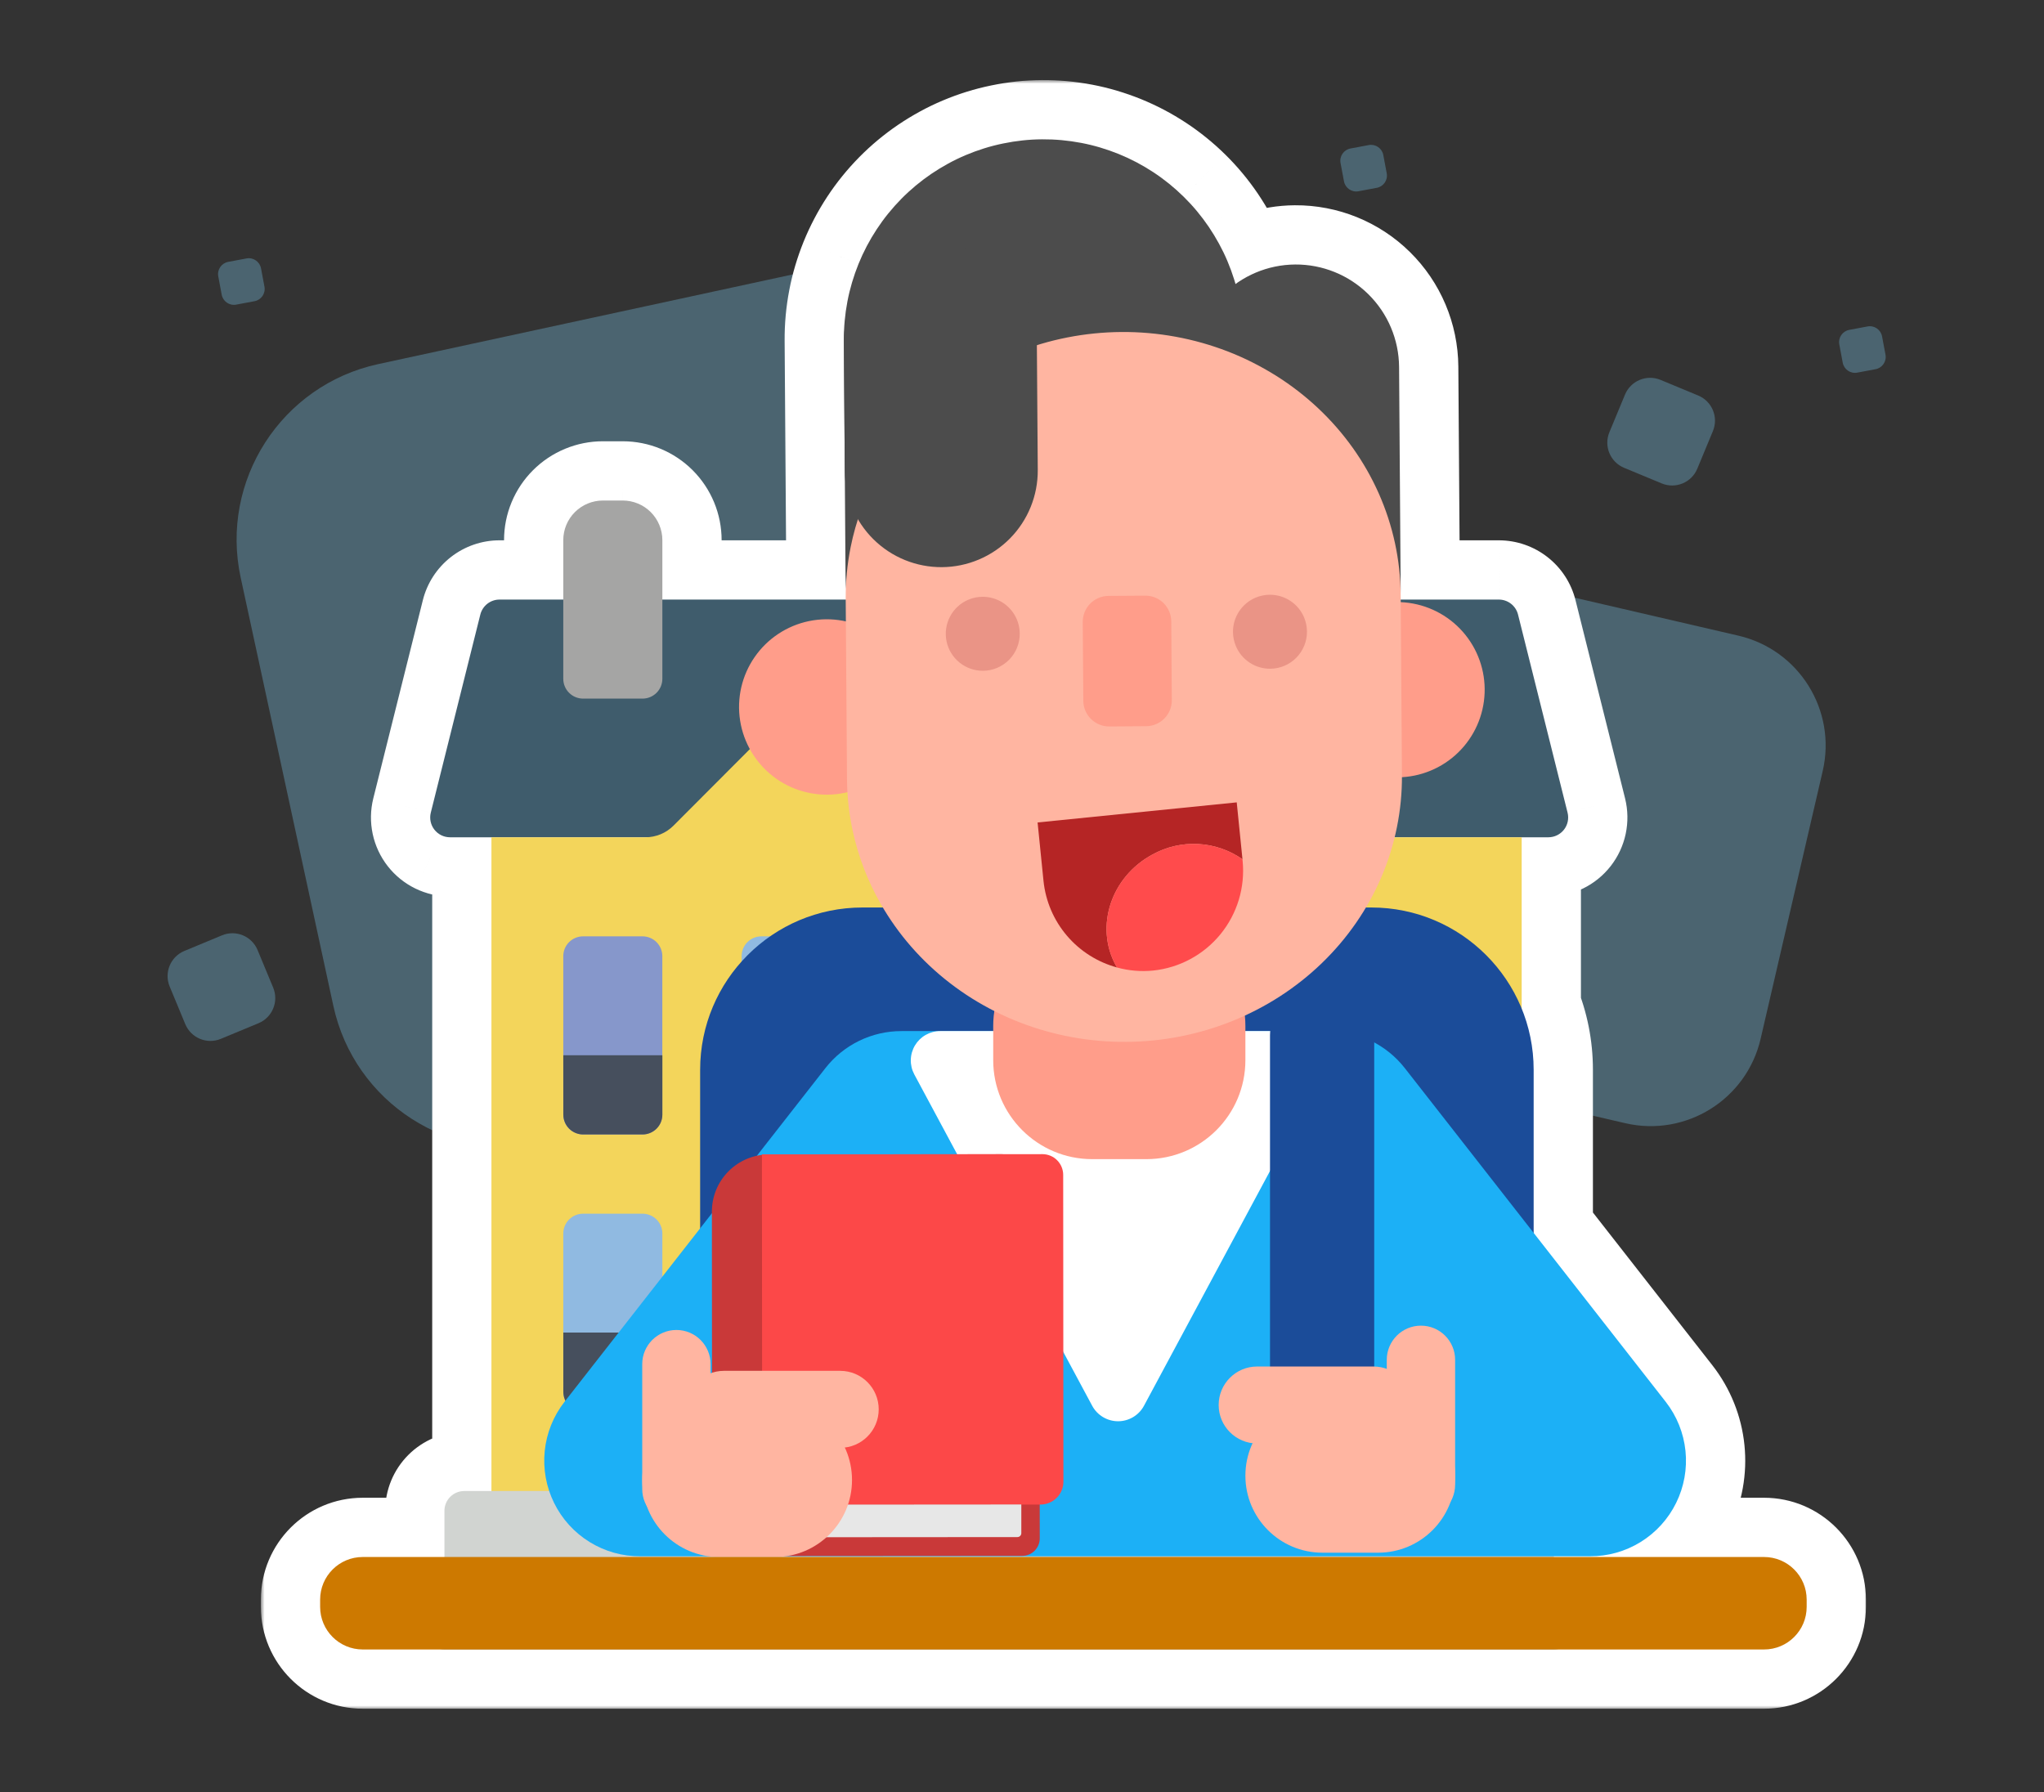 <svg width="276" height="242" viewBox="0 0 276 242" fill="none" xmlns="http://www.w3.org/2000/svg">
<rect x="0" y="0" width="276" height="242" fill="#333333" stroke="none"/>
<g opacity="0.3">
<path d="M137.737 55.241L150.245 113.051C153.078 126.147 144.758 139.061 131.662 141.894L73.852 154.402C60.756 157.235 47.843 148.916 45.009 135.819L32.501 78.01C29.668 64.913 37.988 52 51.084 49.166L108.894 36.659C121.99 33.825 134.903 42.145 137.737 55.241Z" fill="#84D8FF"/>
<path d="M171.894 125.019L180.279 88.85C182.179 80.656 190.361 75.554 198.555 77.453L234.724 85.838C242.918 87.738 248.021 95.92 246.121 104.114L237.736 140.283C235.837 148.477 227.654 153.579 219.461 151.68L183.291 143.295C175.097 141.395 169.995 133.213 171.894 125.019Z" fill="#84D8FF"/>
<path d="M34.78 128.295L36.889 133.377C37.666 135.252 36.777 137.402 34.903 138.18L29.821 140.288C27.946 141.066 25.796 140.176 25.018 138.302L22.91 133.22C22.133 131.345 23.022 129.195 24.896 128.418L29.978 126.309C31.853 125.532 34.003 126.421 34.78 128.295Z" fill="#84D8FF"/>
<path d="M219.423 53.289L217.314 58.371C216.537 60.246 217.426 62.396 219.3 63.174L224.382 65.282C226.257 66.06 228.407 65.171 229.185 63.296L231.293 58.214C232.071 56.34 231.181 54.19 229.307 53.412L224.225 51.303C222.35 50.526 220.2 51.415 219.423 53.289Z" fill="#84D8FF"/>
<path d="M164.63 166.212L170.367 171.325C172.484 173.211 175.728 173.025 177.614 170.908L182.728 165.171C184.614 163.055 184.427 159.81 182.311 157.924L176.574 152.81C174.457 150.924 171.213 151.111 169.327 153.227L164.213 158.965C162.327 161.081 162.514 164.325 164.63 166.212Z" fill="#84D8FF"/>
<path d="M248.36 46.508L248.823 48.98C248.994 49.892 249.872 50.492 250.784 50.321L253.255 49.858C254.167 49.687 254.768 48.809 254.597 47.897L254.133 45.426C253.962 44.514 253.084 43.913 252.173 44.084L249.701 44.548C248.789 44.719 248.189 45.597 248.36 46.508Z" fill="#84D8FF"/>
<path d="M29.473 37.325L29.936 39.797C30.108 40.708 30.985 41.309 31.897 41.138L34.369 40.674C35.28 40.503 35.881 39.625 35.71 38.714L35.246 36.242C35.075 35.33 34.198 34.73 33.286 34.901L30.814 35.364C29.902 35.535 29.302 36.413 29.473 37.325Z" fill="#84D8FF"/>
<path d="M181.012 22.014L181.476 24.486C181.647 25.398 182.524 25.998 183.436 25.827L185.908 25.364C186.819 25.193 187.42 24.315 187.249 23.403L186.785 20.931C186.614 20.02 185.737 19.419 184.825 19.59L182.353 20.054C181.441 20.225 180.841 21.102 181.012 22.014Z" fill="#84D8FF"/>
<path d="M144.274 162.842L144.737 165.314C144.908 166.226 145.786 166.826 146.698 166.655L149.169 166.192C150.081 166.021 150.682 165.143 150.511 164.231L150.047 161.76C149.876 160.848 148.998 160.247 148.087 160.418L145.615 160.882C144.703 161.053 144.103 161.931 144.274 162.842Z" fill="#84D8FF"/>
</g>
<mask id="path-10-outside-1_9119_10" maskUnits="userSpaceOnUse" x="35.227" y="10.815" width="217" height="220" fill="black">
<rect fill="white" x="35.227" y="10.815" width="217" height="220"/>
<path fill-rule="evenodd" clip-rule="evenodd" d="M114.172 77.668L113.948 45.972C113.941 45.089 113.978 44.208 114.059 43.329C114.139 42.45 114.263 41.576 114.428 40.709C114.592 39.842 114.801 38.985 115.053 38.137C115.305 37.29 115.596 36.457 115.927 35.64C116.259 34.822 116.63 34.022 117.041 33.24C117.452 32.458 117.901 31.698 118.386 30.961C118.871 30.223 119.391 29.51 119.948 28.823C120.504 28.137 121.091 27.479 121.71 26.851C122.33 26.221 122.979 25.625 123.658 25.06C124.336 24.495 125.041 23.965 125.772 23.468C126.503 22.975 127.257 22.516 128.032 22.092C128.808 21.668 129.602 21.284 130.416 20.941C131.23 20.598 132.058 20.294 132.901 20.032C133.744 19.769 134.598 19.55 135.463 19.374C136.328 19.195 137.2 19.058 138.078 18.963C138.956 18.868 139.836 18.819 140.719 18.815C141.603 18.809 142.484 18.845 143.363 18.926C144.242 19.007 145.115 19.13 145.983 19.295C146.851 19.46 147.708 19.668 148.555 19.92C149.401 20.172 150.234 20.463 151.052 20.794C151.871 21.126 152.67 21.498 153.452 21.909C154.233 22.32 154.993 22.768 155.731 23.253C156.469 23.738 157.182 24.259 157.868 24.815C158.555 25.371 159.213 25.959 159.841 26.578C160.471 27.197 161.068 27.846 161.632 28.525C162.197 29.203 162.727 29.908 163.224 30.64C163.717 31.37 164.176 32.123 164.6 32.9C165.024 33.676 165.408 34.47 165.751 35.284C166.094 36.098 166.397 36.926 166.66 37.769C166.72 37.962 166.778 38.157 166.834 38.351C169.164 36.671 171.974 35.741 174.885 35.72C178.581 35.694 182.135 37.137 184.767 39.731C187.399 42.326 188.892 45.86 188.919 49.556L189.131 79.481C189.132 79.625 189.13 79.769 189.127 79.913C189.129 80.046 189.131 80.178 189.132 80.311L189.137 80.966H202.386C202.984 80.967 203.564 81.167 204.034 81.535C204.504 81.904 204.837 82.418 204.981 82.998L211.67 109.751C211.767 110.145 211.774 110.555 211.689 110.952C211.604 111.349 211.43 111.722 211.18 112.041C210.93 112.361 210.611 112.619 210.246 112.797C209.881 112.975 209.481 113.068 209.075 113.068H188.323L188.322 113.069H205.473V136.195C206.516 138.75 207.091 141.545 207.091 144.475V166.497L224.934 189.321C226.423 191.234 227.344 193.527 227.591 195.938C227.838 198.35 227.401 200.782 226.331 202.957C225.26 205.131 223.599 206.961 221.538 208.236C219.476 209.511 217.097 210.18 214.673 210.166H209.82V210.261H238.199C241.377 210.261 243.954 212.838 243.954 216.016V216.994C243.954 220.173 241.377 222.749 238.199 222.749H209.874C209.857 222.75 209.839 222.75 209.821 222.75H60.012C59.995 222.75 59.977 222.75 59.959 222.749H48.981C45.803 222.749 43.227 220.173 43.227 216.994V216.016C43.227 212.838 45.803 210.261 48.981 210.261H60.011V204.025C60.011 203.674 60.08 203.326 60.215 203.001C60.349 202.677 60.546 202.382 60.795 202.133C61.043 201.885 61.338 201.688 61.663 201.553C61.987 201.419 62.335 201.35 62.687 201.35V201.348H66.361V113.069H87.151L87.186 113.069C87.206 113.068 87.225 113.068 87.244 113.068H65.364H60.763C60.357 113.068 59.956 112.975 59.592 112.797C59.227 112.619 58.907 112.361 58.657 112.041C58.407 111.722 58.233 111.349 58.149 110.952C58.064 110.555 58.071 110.145 58.168 109.751L64.856 82.998C64.999 82.418 65.333 81.903 65.803 81.535C66.273 81.167 66.853 80.966 67.451 80.966H76.061V72.94C76.061 72.237 76.199 71.541 76.468 70.892C76.737 70.243 77.132 69.653 77.629 69.156C78.126 68.659 78.717 68.265 79.366 67.997C80.016 67.728 80.712 67.59 81.415 67.591H84.089C84.792 67.591 85.488 67.729 86.137 67.998C86.786 68.267 87.376 68.661 87.873 69.157C88.37 69.654 88.764 70.244 89.032 70.893C89.301 71.542 89.44 72.238 89.44 72.94V80.966H114.197L114.196 80.838C114.193 80.266 114.203 79.695 114.228 79.125C114.197 78.64 114.178 78.154 114.172 77.668Z"/>
</mask>
<path d="M113.948 45.972L121.948 45.915L121.948 45.913L113.948 45.972ZM114.172 77.668L106.173 77.724C106.173 77.739 106.173 77.753 106.173 77.767L114.172 77.668ZM114.059 43.329L122.025 44.059L114.059 43.329ZM114.428 40.709L122.286 42.208L122.288 42.199L114.428 40.709ZM115.053 38.137L122.72 40.419V40.419L115.053 38.137ZM115.927 35.64L108.515 32.629L108.509 32.642L115.927 35.64ZM117.041 33.24L124.123 36.962V36.962L117.041 33.24ZM118.386 30.961L125.069 35.358L125.072 35.354L118.386 30.961ZM121.71 26.851L116.011 21.236L116.009 21.238L121.71 26.851ZM125.772 23.468L121.298 16.837C121.291 16.841 121.284 16.846 121.278 16.85L125.772 23.468ZM128.032 22.092L124.193 15.073L124.193 15.073L128.032 22.092ZM130.416 20.941L133.524 28.313L133.53 28.31L130.416 20.941ZM132.901 20.032L135.28 27.67L135.28 27.67L132.901 20.032ZM135.463 19.374L137.057 27.214C137.065 27.212 137.074 27.21 137.082 27.209L135.463 19.374ZM138.078 18.963L138.942 26.916H138.942L138.078 18.963ZM140.719 18.815L140.749 26.815C140.759 26.815 140.769 26.815 140.779 26.815L140.719 18.815ZM143.363 18.926L142.632 26.893L143.363 18.926ZM145.983 19.295L144.485 27.154L144.493 27.155L145.983 19.295ZM148.555 19.92L146.272 27.587L146.272 27.587L148.555 19.92ZM151.052 20.794L154.061 13.381L154.048 13.376L151.052 20.794ZM155.731 23.253L151.336 29.938L151.338 29.939L155.731 23.253ZM159.841 26.578L165.456 20.879L165.453 20.876L159.841 26.578ZM161.632 28.525L167.782 23.408L167.782 23.408L161.632 28.525ZM163.224 30.64L169.854 26.163C169.85 26.157 169.846 26.151 169.842 26.145L163.224 30.64ZM164.6 32.9L171.62 29.062L171.62 29.062L164.6 32.9ZM165.751 35.284L158.38 38.393L158.381 38.395L165.751 35.284ZM166.66 37.769L159.022 40.148L159.022 40.148L166.66 37.769ZM166.834 38.351L159.143 40.553C159.86 43.058 161.752 45.057 164.214 45.91C166.676 46.764 169.399 46.364 171.513 44.84L166.834 38.351ZM174.885 35.72L174.942 43.72L174.885 35.72ZM184.767 39.731L179.151 45.428V45.428L184.767 39.731ZM188.919 49.556L196.918 49.499V49.499L188.919 49.556ZM189.131 79.481L197.13 79.424V79.424L189.131 79.481ZM189.127 79.913L181.129 79.722C181.126 79.836 181.126 79.951 181.128 80.065L189.127 79.913ZM189.132 80.311L197.132 80.254L197.132 80.253L189.132 80.311ZM189.137 80.966L181.137 81.023C181.168 85.419 184.741 88.966 189.137 88.966V80.966ZM202.386 80.966L202.395 72.966H202.386V80.966ZM204.034 81.535L208.967 75.237L208.967 75.237L204.034 81.535ZM204.981 82.998L197.216 84.923C197.217 84.928 197.219 84.933 197.22 84.939L204.981 82.998ZM211.67 109.751L219.435 107.828C219.434 107.822 219.432 107.816 219.431 107.81L211.67 109.751ZM211.689 110.952L219.513 112.624V112.624L211.689 110.952ZM210.246 112.797L206.739 105.607L210.246 112.797ZM209.075 113.068V121.068H209.079L209.075 113.068ZM188.323 113.068V105.068C184.678 105.068 181.493 107.532 180.579 111.06L188.323 113.068ZM188.322 113.069L180.579 111.061C179.957 113.457 180.48 116.007 181.995 117.965C183.511 119.923 185.847 121.069 188.322 121.069V113.069ZM205.473 113.069H213.473C213.473 108.65 209.892 105.069 205.473 105.069V113.069ZM205.473 136.195H197.473C197.473 137.232 197.675 138.258 198.067 139.218L205.473 136.195ZM207.091 166.497H199.091C199.091 168.283 199.688 170.018 200.788 171.425L207.091 166.497ZM224.934 189.321L231.246 184.406C231.243 184.402 231.24 184.398 231.237 184.394L224.934 189.321ZM221.538 208.236L225.745 215.04L225.745 215.04L221.538 208.236ZM214.673 210.166L214.718 202.166C214.703 202.166 214.688 202.166 214.673 202.166V210.166ZM209.82 210.166V202.166C205.402 202.166 201.82 205.748 201.82 210.166H209.82ZM209.82 210.261H201.82C201.82 214.68 205.402 218.261 209.82 218.261V210.261ZM209.874 222.749V214.749C209.822 214.749 209.769 214.75 209.717 214.751L209.874 222.749ZM59.959 222.749L60.12 214.751C60.066 214.75 60.013 214.749 59.959 214.749V222.749ZM60.011 210.261V218.261C64.43 218.261 68.011 214.68 68.011 210.261H60.011ZM60.011 204.025H68.011L68.011 204.023L60.011 204.025ZM60.795 202.133L55.138 196.476L55.138 196.477L60.795 202.133ZM62.687 201.35L62.684 209.35C64.806 209.351 66.841 208.508 68.342 207.008C69.843 205.508 70.686 203.472 70.686 201.35H62.687ZM62.687 201.348V193.348C58.268 193.348 54.687 196.93 54.687 201.348H62.687ZM66.361 201.348V209.348C70.779 209.348 74.361 205.767 74.361 201.348H66.361ZM66.361 113.069V105.069C61.943 105.069 58.361 108.65 58.361 113.069H66.361ZM87.151 113.069V121.069C87.16 121.069 87.169 121.069 87.178 121.069L87.151 113.069ZM87.186 113.069L87.214 121.069C87.222 121.069 87.231 121.068 87.24 121.068L87.186 113.069ZM87.244 113.068L87.386 121.067C91.776 120.988 95.283 117.387 95.244 112.997C95.205 108.606 91.635 105.068 87.244 105.068V113.068ZM60.763 113.068L60.759 121.068H60.763V113.068ZM59.592 112.797L63.099 105.607L63.098 105.607L59.592 112.797ZM58.149 110.952L50.325 112.624L50.325 112.624L58.149 110.952ZM58.168 109.751L50.407 107.81C50.405 107.816 50.404 107.822 50.403 107.827L58.168 109.751ZM64.856 82.998L72.617 84.939C72.618 84.933 72.62 84.927 72.621 84.921L64.856 82.998ZM65.803 81.535L60.87 75.237L60.87 75.237L65.803 81.535ZM67.451 80.966V72.966L67.444 72.966L67.451 80.966ZM76.061 80.966V88.966C80.479 88.966 84.061 85.384 84.061 80.966H76.061ZM76.061 72.94H84.061V72.94L76.061 72.94ZM76.468 70.892L69.078 67.829L69.078 67.829L76.468 70.892ZM81.415 67.591L81.408 75.591H81.415V67.591ZM84.089 67.591V75.591H84.091L84.089 67.591ZM86.137 67.998L83.076 75.389L83.076 75.389L86.137 67.998ZM89.032 70.893L96.423 67.831L96.423 67.831L89.032 70.893ZM89.44 80.966H81.44C81.44 85.384 85.022 88.966 89.44 88.966V80.966ZM114.197 80.966V88.966C116.329 88.966 118.373 88.115 119.874 86.603C121.376 85.09 122.212 83.04 122.197 80.909L114.197 80.966ZM114.196 80.838L106.197 80.892L106.197 80.895L114.196 80.838ZM114.228 79.125L122.22 79.472C122.233 79.186 122.23 78.901 122.212 78.616L114.228 79.125ZM105.948 46.029L106.173 77.724L122.172 77.611L121.948 45.915L105.948 46.029ZM106.092 42.599C105.987 43.742 105.94 44.886 105.948 46.032L121.948 45.913C121.943 45.292 121.969 44.674 122.025 44.059L106.092 42.599ZM106.57 39.21C106.356 40.331 106.196 41.461 106.092 42.599L122.025 44.059C122.082 43.439 122.169 42.822 122.286 42.208L106.57 39.21ZM107.385 35.856C107.055 36.964 106.783 38.085 106.568 39.218L122.288 42.199C122.402 41.598 122.546 41.005 122.72 40.419L107.385 35.856ZM108.509 32.642C108.084 33.695 107.709 34.767 107.385 35.856L122.72 40.419C122.901 39.813 123.108 39.22 123.344 38.637L108.509 32.642ZM109.96 29.518C109.427 30.532 108.945 31.569 108.515 32.629L123.339 38.65C123.572 38.075 123.833 37.513 124.123 36.962L109.96 29.518ZM111.703 26.564C111.074 27.519 110.493 28.504 109.96 29.518L124.123 36.962C124.412 36.412 124.727 35.878 125.069 35.358L111.703 26.564ZM113.731 23.788C113.007 24.681 112.33 25.608 111.7 26.568L125.072 35.354C125.411 34.837 125.775 34.339 126.164 33.859L113.731 23.788ZM116.009 21.238C115.209 22.051 114.45 22.901 113.731 23.788L126.164 33.859C126.558 33.373 126.974 32.907 127.412 32.462L116.009 21.238ZM118.541 18.91C117.66 19.643 116.817 20.419 116.011 21.236L127.409 32.465C127.844 32.024 128.299 31.606 128.775 31.21L118.541 18.91ZM121.278 16.85C120.331 17.493 119.419 18.18 118.541 18.91L128.775 31.21C129.254 30.811 129.751 30.437 130.267 30.086L121.278 16.85ZM124.193 15.073C123.2 15.617 122.235 16.204 121.298 16.837L130.246 30.1C130.772 29.746 131.313 29.416 131.871 29.111L124.193 15.073ZM127.309 13.569C126.245 14.018 125.206 14.519 124.193 15.073L131.871 29.111C132.409 28.817 132.96 28.551 133.524 28.313L127.309 13.569ZM130.522 12.394C129.43 12.734 128.357 13.127 127.303 13.572L133.53 28.31C134.103 28.068 134.686 27.855 135.28 27.67L130.522 12.394ZM133.87 11.534C132.739 11.764 131.623 12.051 130.522 12.394L135.28 27.67C135.864 27.488 136.457 27.336 137.057 27.214L133.87 11.534ZM137.214 11.01C136.083 11.133 134.959 11.309 133.845 11.54L137.082 27.209C137.697 27.082 138.317 26.984 138.942 26.916L137.214 11.01ZM140.689 10.815C139.528 10.82 138.369 10.884 137.214 11.01L138.942 26.916C139.542 26.851 140.144 26.817 140.749 26.815L140.689 10.815ZM144.094 10.959C142.951 10.855 141.806 10.807 140.66 10.815L140.779 26.815C141.401 26.81 142.018 26.836 142.632 26.893L144.094 10.959ZM147.481 11.437C146.361 11.223 145.231 11.064 144.094 10.959L142.632 26.893C143.252 26.949 143.869 27.036 144.485 27.154L147.481 11.437ZM150.837 12.253C149.73 11.923 148.608 11.65 147.473 11.435L144.493 27.155C145.093 27.269 145.686 27.413 146.272 27.587L150.837 12.253ZM154.048 13.376C152.996 12.951 151.925 12.577 150.837 12.253L146.272 27.587C146.877 27.768 147.472 27.976 148.056 28.212L154.048 13.376ZM157.176 14.828C156.161 14.295 155.123 13.812 154.061 13.381L148.043 28.207C148.618 28.44 149.179 28.701 149.728 28.989L157.176 14.828ZM160.126 16.568C159.171 15.941 158.187 15.36 157.176 14.828L149.728 28.989C150.28 29.279 150.815 29.595 151.336 29.938L160.126 16.568ZM162.904 18.599C162.01 17.875 161.083 17.197 160.124 16.567L151.338 29.939C151.855 30.279 152.353 30.642 152.833 31.031L162.904 18.599ZM165.453 20.876C164.641 20.076 163.791 19.317 162.904 18.599L152.833 31.031C153.319 31.425 153.785 31.841 154.229 32.279L165.453 20.876ZM167.782 23.408C167.048 22.526 166.272 21.683 165.456 20.879L154.227 32.276C154.669 32.712 155.087 33.167 155.482 33.642L167.782 23.408ZM169.842 26.145C169.199 25.199 168.513 24.287 167.782 23.408L155.482 33.642C155.881 34.12 156.255 34.618 156.606 35.134L169.842 26.145ZM171.62 29.062C171.076 28.069 170.488 27.102 169.854 26.163L156.594 35.116C156.946 35.638 157.275 36.178 157.58 36.737L171.62 29.062ZM173.122 32.174C172.674 31.113 172.173 30.075 171.62 29.062L157.58 36.737C157.875 37.276 158.141 37.828 158.38 38.393L173.122 32.174ZM174.298 35.39C173.958 34.299 173.566 33.226 173.121 32.172L158.381 38.395C158.623 38.97 158.837 39.553 159.022 40.148L174.298 35.39ZM174.525 36.15C174.452 35.896 174.377 35.643 174.298 35.39L159.022 40.148C159.064 40.282 159.104 40.417 159.143 40.553L174.525 36.15ZM174.828 27.72C170.246 27.753 165.823 29.218 162.155 31.862L171.513 44.84C172.505 44.125 173.702 43.729 174.942 43.72L174.828 27.72ZM190.384 34.035C186.241 29.95 180.646 27.679 174.828 27.72L174.942 43.72C176.516 43.709 178.029 44.323 179.151 45.428L190.384 34.035ZM196.918 49.499C196.877 43.681 194.526 38.119 190.384 34.035L179.151 45.428C180.272 46.533 180.908 48.039 180.919 49.613L196.918 49.499ZM197.13 79.424L196.918 49.499L180.919 49.612L181.131 79.537L197.13 79.424ZM197.125 80.105C197.13 79.878 197.132 79.651 197.13 79.424L181.131 79.537C181.131 79.599 181.131 79.66 181.129 79.722L197.125 80.105ZM197.132 80.253C197.131 80.089 197.129 79.925 197.125 79.762L181.128 80.065C181.13 80.166 181.132 80.268 181.132 80.369L197.132 80.253ZM197.137 80.909L197.132 80.254L181.132 80.368L181.137 81.023L197.137 80.909ZM202.386 72.966H189.137V88.966H202.386V72.966ZM208.967 75.237C207.091 73.768 204.778 72.969 202.395 72.966L202.378 88.966C201.19 88.965 200.036 88.566 199.101 87.833L208.967 75.237ZM212.746 81.074C212.173 78.761 210.843 76.707 208.967 75.237L199.101 87.833C198.165 87.101 197.502 86.076 197.216 84.923L212.746 81.074ZM219.431 107.81L212.742 81.058L197.22 84.939L203.909 111.691L219.431 107.81ZM219.513 112.624C219.851 111.04 219.825 109.4 219.435 107.828L203.904 111.674C203.71 110.889 203.697 110.071 203.866 109.281L219.513 112.624ZM217.482 116.97C218.48 115.694 219.174 114.208 219.513 112.624L203.866 109.281C204.035 108.491 204.381 107.749 204.879 107.112L217.482 116.97ZM213.753 119.988C215.209 119.278 216.484 118.246 217.482 116.97L204.879 107.112C205.377 106.476 206.013 105.961 206.739 105.607L213.753 119.988ZM209.079 121.068C210.699 121.067 212.297 120.698 213.753 119.988L206.739 105.607C207.466 105.253 208.263 105.068 209.071 105.068L209.079 121.068ZM188.323 121.068H209.075V105.068H188.323V121.068ZM196.066 115.076L196.067 115.076L180.579 111.06L180.579 111.061L196.066 115.076ZM205.473 105.069H188.322V121.069H205.473V105.069ZM213.473 136.195V113.069H197.473V136.195H213.473ZM215.091 144.475C215.091 140.491 214.308 136.67 212.88 133.172L198.067 139.218C198.724 140.83 199.091 142.599 199.091 144.475H215.091ZM215.091 166.497V144.475H199.091V166.497H215.091ZM231.237 184.394L213.393 161.57L200.788 171.425L218.632 194.249L231.237 184.394ZM235.549 195.123C235.149 191.218 233.658 187.504 231.246 184.406L218.622 194.236C219.188 194.964 219.539 195.836 219.633 196.754L235.549 195.123ZM233.508 206.49C235.242 202.968 235.95 199.029 235.549 195.123L219.633 196.754C219.727 197.67 219.561 198.596 219.153 199.424L233.508 206.49ZM225.745 215.04C229.085 212.975 231.775 210.012 233.508 206.49L219.153 199.424C218.746 200.251 218.114 200.947 217.33 201.432L225.745 215.04ZM214.628 218.166C218.554 218.188 222.406 217.105 225.745 215.04L217.33 201.432C216.546 201.917 215.641 202.171 214.718 202.166L214.628 218.166ZM209.82 218.166H214.673V202.166H209.82V218.166ZM217.82 210.261V210.166H201.82V210.261H217.82ZM238.199 202.261H209.82V218.261H238.199V202.261ZM251.954 216.016C251.954 208.42 245.796 202.261 238.199 202.261V218.261C236.959 218.261 235.954 217.256 235.954 216.016H251.954ZM251.954 216.994V216.016H235.954V216.994H251.954ZM238.199 230.749C245.796 230.749 251.954 224.591 251.954 216.994H235.954C235.954 215.754 236.959 214.749 238.199 214.749V230.749ZM209.874 230.749H238.199V214.749H209.874V230.749ZM209.821 230.75C209.894 230.75 209.964 230.749 210.032 230.748L209.717 214.751C209.749 214.75 209.784 214.75 209.821 214.75V230.75ZM60.012 230.75H209.821V214.75H60.012V230.75ZM59.8 230.748C59.868 230.749 59.939 230.75 60.012 230.75V214.75C60.05 214.75 60.086 214.75 60.12 214.751L59.8 230.748ZM48.981 230.749H59.959V214.749H48.981V230.749ZM35.227 216.994C35.227 224.591 41.385 230.749 48.981 230.749V214.749C50.221 214.749 51.227 215.754 51.227 216.994H35.227ZM35.227 216.016V216.994H51.227V216.016H35.227ZM48.981 202.261C41.385 202.261 35.227 208.42 35.227 216.016H51.227C51.227 217.256 50.221 218.261 48.981 218.261V202.261ZM60.011 202.261H48.981V218.261H60.011V202.261ZM52.011 204.025V210.261H68.011V204.025H52.011ZM52.823 199.941C52.287 201.237 52.011 202.625 52.011 204.028L68.011 204.023C68.011 204.722 67.874 205.415 67.606 206.062L52.823 199.941ZM55.138 196.477C54.146 197.468 53.36 198.645 52.823 199.941L67.606 206.062C67.339 206.708 66.946 207.295 66.452 207.79L55.138 196.477ZM58.602 194.162C57.307 194.698 56.129 195.485 55.138 196.476L66.451 207.79C65.957 208.285 65.369 208.677 64.723 208.945L58.602 194.162ZM62.689 193.35C61.287 193.35 59.898 193.625 58.602 194.162L64.723 208.945C64.076 209.213 63.383 209.35 62.684 209.35L62.689 193.35ZM54.687 201.348V201.35H70.686V201.348H54.687ZM66.361 193.348H62.687V209.348H66.361V193.348ZM58.361 113.069V201.348H74.361V113.069H58.361ZM87.151 105.069H66.361V121.069H87.151V105.069ZM87.159 105.069L87.123 105.069L87.178 121.069L87.214 121.069L87.159 105.069ZM87.102 105.069C87.114 105.069 87.124 105.069 87.132 105.069L87.24 121.068C87.287 121.068 87.336 121.068 87.386 121.067L87.102 105.069ZM65.364 121.068H87.244V105.068H65.364V121.068ZM60.763 121.068H65.364V105.068H60.763V121.068ZM56.085 119.988C57.541 120.698 59.139 121.067 60.759 121.068L60.767 105.068C61.575 105.068 62.372 105.253 63.099 105.607L56.085 119.988ZM52.356 116.97C53.354 118.246 54.629 119.278 56.085 119.988L63.098 105.607C63.825 105.961 64.461 106.476 64.959 107.112L52.356 116.97ZM50.325 112.624C50.664 114.208 51.358 115.694 52.356 116.97L64.959 107.112C65.457 107.749 65.803 108.49 65.972 109.281L50.325 112.624ZM50.403 107.827C50.013 109.4 49.987 111.04 50.325 112.624L65.972 109.281C66.141 110.071 66.128 110.889 65.933 111.674L50.403 107.827ZM57.095 81.058L50.407 107.81L65.929 111.691L72.617 84.939L57.095 81.058ZM60.87 75.237C58.994 76.707 57.663 78.762 57.09 81.076L72.621 84.921C72.336 86.075 71.672 87.1 70.736 87.833L60.87 75.237ZM67.444 72.966C65.061 72.968 62.746 73.767 60.87 75.237L70.736 87.833C69.8 88.566 68.646 88.965 67.457 88.966L67.444 72.966ZM76.061 72.966H67.451V88.966H76.061V72.966ZM68.061 72.94V80.966H84.061V72.94H68.061ZM69.078 67.829C68.406 69.449 68.061 71.186 68.061 72.941L84.061 72.94C84.061 73.289 83.992 73.634 83.859 73.955L69.078 67.829ZM71.975 63.497C70.734 64.736 69.75 66.209 69.078 67.829L83.859 73.955C83.725 74.277 83.53 74.569 83.284 74.816L71.975 63.497ZM76.31 60.604C74.689 61.274 73.216 62.257 71.975 63.497L83.284 74.816C83.037 75.062 82.745 75.257 82.423 75.39L76.31 60.604ZM81.422 59.591C79.668 59.589 77.931 59.933 76.31 60.604L82.423 75.39C82.101 75.523 81.756 75.591 81.408 75.591L81.422 59.591ZM84.089 59.591H81.415V75.591H84.089V59.591ZM89.198 60.606C87.578 59.936 85.841 59.591 84.088 59.591L84.091 75.591C83.743 75.591 83.398 75.522 83.076 75.389L89.198 60.606ZM93.529 63.5C92.289 62.261 90.817 61.277 89.198 60.606L83.076 75.389C82.755 75.256 82.462 75.061 82.216 74.815L93.529 63.5ZM96.423 67.831C95.752 66.212 94.769 64.74 93.529 63.5L82.216 74.815C81.97 74.569 81.775 74.276 81.642 73.955L96.423 67.831ZM97.44 72.94C97.44 71.187 97.094 69.451 96.423 67.831L81.641 73.955C81.508 73.633 81.44 73.288 81.44 72.94H97.44ZM97.44 80.966V72.94H81.44V80.966H97.44ZM114.197 72.966H89.44V88.966H114.197V72.966ZM106.197 80.895L106.198 81.023L122.197 80.909L122.196 80.781L106.197 80.895ZM106.235 78.779C106.205 79.482 106.192 80.187 106.197 80.892L122.196 80.784C122.193 80.346 122.201 79.909 122.22 79.472L106.235 78.779ZM106.173 77.767C106.181 78.39 106.204 79.013 106.244 79.635L122.212 78.616C122.189 78.267 122.176 77.918 122.172 77.569L106.173 77.767Z" fill="white" mask="url(#path-10-outside-1_9119_10)"/>
<path d="M65.364 113.069H60.763C60.357 113.068 59.957 112.976 59.592 112.798C59.227 112.62 58.908 112.362 58.658 112.042C58.408 111.722 58.234 111.35 58.149 110.953C58.064 110.556 58.071 110.145 58.168 109.751L64.856 82.999C65 82.419 65.333 81.904 65.803 81.536C66.273 81.168 66.853 80.967 67.451 80.967H202.387C202.984 80.967 203.564 81.168 204.034 81.536C204.504 81.904 204.838 82.419 204.981 82.999L211.67 109.751C211.768 110.145 211.774 110.556 211.689 110.953C211.605 111.35 211.431 111.722 211.181 112.042C210.931 112.362 210.611 112.62 210.246 112.798C209.882 112.976 209.481 113.068 209.075 113.069H65.364Z" fill="#3F5C6C"/>
<path d="M205.472 113.069V204.026H66.359V113.069H87.149C87.855 113.069 88.554 112.929 89.206 112.659C89.858 112.388 90.45 111.991 90.948 111.491L101.142 101.272L124.122 78.292L134.019 68.368C134.525 67.867 135.207 67.586 135.919 67.586C136.63 67.586 137.313 67.867 137.818 68.368L147.716 78.293L170.694 101.272L180.888 111.491C181.386 111.991 181.978 112.388 182.63 112.659C183.282 112.93 183.981 113.069 184.687 113.069H205.472Z" fill="#F3D55B"/>
<path d="M134.915 163.9C132.078 163.9 129.356 165.028 127.349 167.034C125.343 169.041 124.215 171.762 124.215 174.6V203.444H145.616V174.6C145.616 171.762 144.488 169.041 142.482 167.034C140.475 165.028 137.753 163.9 134.915 163.9Z" fill="#E64C3C"/>
<path d="M124.215 174.609H145.616V203.445H124.215V174.609Z" fill="#CBB292"/>
<path d="M86.758 126.445H78.734C78.382 126.445 78.035 126.514 77.71 126.649C77.385 126.783 77.091 126.98 76.842 127.228C76.594 127.477 76.397 127.772 76.262 128.096C76.128 128.421 76.059 128.768 76.059 129.12V150.521C76.059 151.23 76.34 151.911 76.842 152.413C77.344 152.914 78.024 153.196 78.734 153.196H86.758C87.468 153.196 88.148 152.914 88.65 152.413C89.152 151.911 89.434 151.23 89.434 150.521V129.12C89.434 128.768 89.364 128.421 89.23 128.096C89.096 127.772 88.898 127.477 88.65 127.228C88.402 126.98 88.107 126.783 87.782 126.649C87.457 126.514 87.11 126.445 86.758 126.445Z" fill="#8697CB"/>
<path d="M110.841 126.445H102.815C102.464 126.445 102.116 126.514 101.791 126.649C101.467 126.783 101.172 126.98 100.924 127.228C100.675 127.477 100.478 127.772 100.344 128.096C100.21 128.421 100.141 128.768 100.141 129.12V150.521C100.141 150.872 100.21 151.22 100.344 151.545C100.478 151.869 100.675 152.164 100.924 152.412C101.172 152.661 101.467 152.858 101.791 152.992C102.116 153.127 102.464 153.196 102.815 153.196H110.841C111.551 153.196 112.231 152.914 112.733 152.412C113.234 151.911 113.516 151.23 113.516 150.521V129.12C113.516 128.768 113.447 128.421 113.313 128.096C113.178 127.772 112.981 127.477 112.733 127.228C112.484 126.98 112.19 126.783 111.865 126.649C111.54 126.514 111.193 126.445 110.841 126.445Z" fill="#90BAE1"/>
<path d="M86.763 163.9H78.738C78.386 163.9 78.038 163.969 77.713 164.103C77.388 164.237 77.092 164.434 76.844 164.682C76.595 164.931 76.397 165.226 76.263 165.551C76.128 165.876 76.059 166.224 76.059 166.576V187.975C76.059 188.685 76.341 189.365 76.842 189.867C77.344 190.368 78.024 190.65 78.734 190.65H86.763C87.472 190.65 88.152 190.368 88.654 189.867C89.156 189.365 89.438 188.685 89.438 187.975V166.576C89.438 165.866 89.156 165.186 88.654 164.684C88.152 164.182 87.472 163.9 86.763 163.9Z" fill="#90BAE1"/>
<path d="M110.841 163.9H102.815C102.464 163.9 102.116 163.969 101.791 164.104C101.467 164.238 101.172 164.435 100.923 164.684C100.675 164.932 100.478 165.227 100.344 165.552C100.209 165.876 100.14 166.224 100.141 166.576V187.975C100.141 188.326 100.21 188.674 100.344 188.999C100.478 189.323 100.675 189.618 100.924 189.867C101.172 190.115 101.467 190.312 101.791 190.447C102.116 190.581 102.464 190.65 102.815 190.65H110.841C111.551 190.65 112.231 190.368 112.733 189.867C113.234 189.365 113.516 188.685 113.516 187.975V166.576C113.516 165.866 113.235 165.186 112.733 164.684C112.231 164.182 111.551 163.9 110.841 163.9Z" fill="#8697CB"/>
<path d="M167.016 126.445H158.992C158.64 126.445 158.292 126.514 157.968 126.648C157.643 126.783 157.348 126.98 157.1 127.228C156.851 127.476 156.654 127.771 156.52 128.096C156.385 128.42 156.316 128.768 156.316 129.12V150.521C156.316 151.23 156.598 151.911 157.1 152.413C157.602 152.914 158.282 153.196 158.992 153.196H167.016C167.726 153.196 168.406 152.914 168.908 152.412C169.409 151.911 169.691 151.23 169.691 150.521V129.12C169.691 128.768 169.622 128.421 169.488 128.096C169.353 127.772 169.156 127.477 168.908 127.228C168.659 126.98 168.364 126.783 168.04 126.649C167.715 126.514 167.367 126.445 167.016 126.445Z" fill="#90BAE1"/>
<path d="M191.1 126.445H183.074C182.722 126.445 182.374 126.514 182.05 126.649C181.725 126.783 181.43 126.98 181.182 127.228C180.934 127.477 180.737 127.772 180.602 128.096C180.468 128.421 180.398 128.768 180.398 129.12V150.521C180.399 151.23 180.681 151.911 181.182 152.412C181.684 152.914 182.364 153.196 183.074 153.196H191.1C191.809 153.196 192.49 152.914 192.992 152.413C193.493 151.911 193.775 151.23 193.775 150.521V129.12C193.775 128.768 193.706 128.421 193.571 128.096C193.437 127.772 193.24 127.477 192.991 127.228C192.743 126.98 192.448 126.783 192.124 126.649C191.799 126.514 191.451 126.445 191.1 126.445Z" fill="#8697CB"/>
<path d="M167.016 163.9H158.992C158.64 163.9 158.292 163.969 157.968 164.104C157.643 164.238 157.348 164.435 157.1 164.684C156.851 164.932 156.654 165.227 156.52 165.552C156.385 165.876 156.316 166.224 156.316 166.576V187.975C156.316 188.685 156.598 189.365 157.1 189.867C157.602 190.368 158.282 190.65 158.992 190.65H167.016C167.725 190.65 168.405 190.368 168.907 189.866C169.408 189.364 169.69 188.684 169.69 187.975V166.576C169.69 165.866 169.408 165.186 168.907 164.684C168.405 164.183 167.725 163.901 167.016 163.9Z" fill="#8697CB"/>
<path d="M191.1 163.9H183.074C182.364 163.9 181.684 164.182 181.182 164.684C180.68 165.186 180.398 165.866 180.398 166.576V187.975C180.399 188.685 180.681 189.365 181.182 189.867C181.684 190.368 182.364 190.65 183.074 190.65H191.1C191.809 190.65 192.49 190.368 192.992 189.867C193.493 189.365 193.775 188.685 193.775 187.975V166.576C193.775 165.866 193.493 165.186 192.992 164.684C192.49 164.182 191.809 163.9 191.1 163.9Z" fill="#90BAE1"/>
<path d="M142.937 131.793H126.886C126.177 131.793 125.496 132.075 124.995 132.577C124.493 133.078 124.211 133.759 124.211 134.468V150.519C124.211 151.229 124.493 151.909 124.995 152.41C125.496 152.912 126.177 153.194 126.886 153.194H142.937C143.647 153.194 144.327 152.912 144.829 152.411C145.33 151.909 145.612 151.229 145.612 150.519V134.468C145.612 133.759 145.33 133.078 144.829 132.577C144.327 132.075 143.647 131.793 142.937 131.793Z" fill="#8697CB"/>
<path d="M62.687 201.35H207.145C207.855 201.35 208.535 201.631 209.037 202.133C209.539 202.635 209.821 203.315 209.821 204.025V213.387H60.012V204.026C60.012 203.675 60.081 203.327 60.215 203.003C60.349 202.678 60.547 202.383 60.795 202.135C61.043 201.886 61.338 201.689 61.663 201.555C61.988 201.42 62.336 201.351 62.687 201.351V201.35Z" fill="#D1D4D1"/>
<path d="M150.969 105.053C150.969 108.227 150.028 111.331 148.264 113.97C146.5 116.61 143.994 118.667 141.061 119.882C138.128 121.097 134.9 121.415 131.787 120.795C128.673 120.176 125.813 118.647 123.568 116.403C121.324 114.158 119.795 111.298 119.176 108.184C118.556 105.071 118.874 101.843 120.089 98.91C121.304 95.978 123.361 93.471 126.001 91.707C128.64 89.943 131.744 89.002 134.918 89.002C139.175 89.002 143.258 90.693 146.268 93.703C149.278 96.713 150.969 100.796 150.969 105.053Z" fill="white"/>
<path d="M140.268 107.72H134.917C134.208 107.72 133.527 107.438 133.026 106.937C132.524 106.435 132.242 105.755 132.242 105.045V99.695C132.242 98.985 132.524 98.305 133.026 97.803C133.527 97.301 134.208 97.019 134.917 97.019C135.627 97.019 136.307 97.301 136.809 97.803C137.311 98.305 137.592 98.985 137.592 99.695V102.37H140.268C140.977 102.37 141.658 102.652 142.159 103.153C142.661 103.655 142.943 104.336 142.943 105.045C142.943 105.755 142.661 106.435 142.159 106.937C141.658 107.438 140.977 107.72 140.268 107.72Z" fill="#2C2F38"/>
<path d="M76.062 142.502H89.438V150.527C89.438 150.878 89.369 151.226 89.235 151.55C89.1 151.875 88.903 152.17 88.655 152.418C88.406 152.667 88.111 152.864 87.787 152.998C87.462 153.133 87.114 153.202 86.763 153.202H78.742C78.032 153.202 77.352 152.92 76.85 152.418C76.349 151.917 76.067 151.236 76.067 150.527L76.062 142.502Z" fill="#464F5D"/>
<path d="M100.141 142.502H113.516V150.527C113.516 151.236 113.234 151.916 112.733 152.418C112.231 152.92 111.551 153.202 110.841 153.202H102.815C102.464 153.202 102.116 153.133 101.791 152.998C101.467 152.864 101.172 152.667 100.924 152.418C100.675 152.17 100.478 151.875 100.344 151.55C100.21 151.226 100.141 150.878 100.141 150.527V142.502Z" fill="#464F5D"/>
<path d="M76.062 179.949H89.438V187.974C89.439 188.683 89.158 189.364 88.657 189.866C88.156 190.368 87.476 190.651 86.766 190.652H78.742C78.032 190.652 77.352 190.37 76.85 189.869C76.349 189.367 76.067 188.687 76.067 187.977L76.062 179.949Z" fill="#464F5D"/>
<path d="M100.141 179.949H113.516V187.974C113.516 188.683 113.234 189.364 112.733 189.865C112.231 190.367 111.551 190.649 110.841 190.649H102.815C102.464 190.649 102.116 190.58 101.791 190.445C101.467 190.311 101.172 190.114 100.924 189.865C100.675 189.617 100.478 189.322 100.344 188.998C100.21 188.673 100.141 188.325 100.141 187.974V179.949Z" fill="#464F5D"/>
<path d="M156.322 142.502H169.695V150.527C169.695 151.236 169.413 151.917 168.912 152.418C168.41 152.92 167.73 153.202 167.02 153.202H158.995C158.286 153.202 157.606 152.92 157.104 152.418C156.602 151.917 156.32 151.236 156.32 150.527L156.322 142.502Z" fill="#464F5D"/>
<path d="M180.398 142.502H193.775V150.527C193.775 151.236 193.493 151.916 192.991 152.418C192.49 152.92 191.809 153.202 191.1 153.202H183.074C182.364 153.202 181.684 152.92 181.182 152.418C180.681 151.916 180.399 151.236 180.398 150.527V142.502Z" fill="#464F5D"/>
<path d="M156.322 179.949H169.695V187.974C169.695 188.683 169.413 189.364 168.911 189.865C168.41 190.367 167.73 190.649 167.02 190.649H158.995C158.286 190.649 157.606 190.367 157.104 189.865C156.602 189.364 156.32 188.683 156.32 187.974L156.322 179.949Z" fill="#464F5D"/>
<path d="M180.398 179.949H193.775V187.974C193.775 188.683 193.493 189.364 192.991 189.865C192.49 190.367 191.809 190.649 191.1 190.649H183.074C182.364 190.649 181.684 190.367 181.182 189.865C180.681 189.364 180.399 188.683 180.398 187.974V179.949Z" fill="#464F5D"/>
<path d="M140.268 187.984C140.268 188.513 140.111 189.03 139.817 189.47C139.523 189.91 139.106 190.253 138.617 190.455C138.128 190.658 137.59 190.711 137.071 190.607C136.552 190.504 136.076 190.25 135.702 189.875C135.327 189.501 135.073 189.025 134.969 188.506C134.866 187.987 134.919 187.449 135.122 186.96C135.324 186.471 135.667 186.053 136.107 185.759C136.547 185.465 137.064 185.309 137.593 185.309C137.944 185.309 138.292 185.378 138.617 185.512C138.941 185.647 139.236 185.844 139.485 186.092C139.733 186.341 139.93 186.635 140.065 186.96C140.199 187.285 140.268 187.632 140.268 187.984Z" fill="#2C2F38"/>
<path d="M60.011 212.049H209.82C210.529 212.049 211.21 212.331 211.711 212.833C212.213 213.334 212.495 214.015 212.495 214.724V220.074C212.495 220.784 212.213 221.464 211.712 221.966C211.21 222.468 210.529 222.749 209.82 222.749H60.011C59.302 222.749 58.621 222.467 58.12 221.966C57.618 221.464 57.336 220.784 57.336 220.074V214.724C57.336 214.015 57.618 213.334 58.12 212.833C58.621 212.331 59.302 212.049 60.011 212.049Z" fill="#A5A5A4"/>
<path d="M124.212 142.5H145.613V150.525C145.613 151.234 145.331 151.915 144.829 152.416C144.328 152.918 143.647 153.2 142.938 153.2H126.886C126.177 153.2 125.496 152.918 124.994 152.416C124.493 151.915 124.211 151.234 124.211 150.525L124.212 142.5Z" fill="#464F5D"/>
<path d="M81.413 67.592H84.087C84.79 67.592 85.486 67.73 86.135 67.999C86.784 68.268 87.374 68.662 87.871 69.158C88.367 69.655 88.761 70.245 89.03 70.894C89.299 71.543 89.438 72.239 89.438 72.941V91.667C89.438 92.377 89.156 93.057 88.654 93.559C88.152 94.06 87.472 94.342 86.763 94.343H78.738C78.386 94.343 78.038 94.274 77.713 94.14C77.388 94.006 77.093 93.809 76.844 93.56C76.595 93.312 76.398 93.017 76.263 92.692C76.128 92.367 76.059 92.019 76.059 91.667V72.941C76.059 72.238 76.197 71.542 76.466 70.893C76.735 70.244 77.13 69.654 77.627 69.157C78.124 68.66 78.715 68.266 79.364 67.998C80.014 67.729 80.71 67.591 81.413 67.592Z" fill="#A5A5A4"/>
<path d="M185.165 122.551H116.463C104.355 122.551 94.539 132.367 94.539 144.475V174.92C94.539 187.029 104.355 196.844 116.463 196.844H185.165C197.273 196.844 207.089 187.029 207.089 174.92V144.475C207.089 132.367 197.273 122.551 185.165 122.551Z" fill="#1B4C99"/>
<path d="M195.902 152.186L189.682 144.232C188.463 142.676 186.906 141.417 185.128 140.552C183.35 139.688 181.399 139.239 179.422 139.24H121.724C119.747 139.239 117.795 139.688 116.018 140.552C114.24 141.417 112.682 142.675 111.463 144.231L105.244 152.186L76.213 189.321C74.723 191.233 73.802 193.527 73.555 195.938C73.308 198.349 73.745 200.781 74.816 202.956C75.886 205.131 77.547 206.961 79.609 208.236C81.671 209.511 84.049 210.179 86.473 210.166H214.672C217.096 210.179 219.475 209.511 221.536 208.236C223.598 206.961 225.259 205.131 226.329 202.956C227.4 200.781 227.837 198.349 227.59 195.938C227.343 193.527 226.422 191.233 224.933 189.321L195.902 152.186Z" fill="#1CB0F6"/>
<path d="M154.472 189.836C154.133 190.468 153.628 190.997 153.012 191.366C152.396 191.734 151.691 191.929 150.973 191.929C150.255 191.929 149.551 191.734 148.935 191.366C148.318 190.997 147.814 190.468 147.475 189.836L135.645 167.797L123.456 145.09C123.132 144.485 122.969 143.806 122.985 143.119C123.001 142.433 123.195 141.762 123.548 141.173C123.9 140.584 124.399 140.096 124.997 139.757C125.594 139.419 126.269 139.24 126.955 139.24H174.991C175.678 139.24 176.353 139.418 176.95 139.757C177.548 140.096 178.047 140.583 178.4 141.173C178.752 141.762 178.946 142.433 178.962 143.119C178.978 143.806 178.815 144.485 178.49 145.09L166.302 167.797L154.472 189.836Z" fill="white"/>
<path d="M154.798 125.188H147.479C140.097 125.188 134.113 131.172 134.113 138.553V143.168C134.113 150.55 140.097 156.534 147.479 156.534H154.798C162.18 156.534 168.164 150.55 168.164 143.168V138.553C168.164 131.172 162.18 125.188 154.798 125.188Z" fill="#FF9D8A"/>
<path d="M111.54 83.629C114.58 83.605 117.514 84.75 119.733 86.829C121.952 88.907 123.287 91.759 123.46 94.795C123.634 97.83 122.634 100.816 120.667 103.135C118.7 105.453 115.917 106.926 112.894 107.249C109.871 107.572 106.839 106.719 104.427 104.868C102.015 103.018 100.407 100.31 99.936 97.306C99.465 94.303 100.167 91.233 101.898 88.733C103.628 86.233 106.253 84.494 109.23 83.876C109.99 83.718 110.764 83.636 111.54 83.629Z" fill="#FF9D8A"/>
<path d="M188.547 81.307C191.585 81.283 194.515 82.427 196.732 84.504C198.949 86.581 200.283 89.431 200.456 92.464C200.63 95.497 199.631 98.48 197.665 100.796C195.7 103.113 192.919 104.584 189.899 104.907C186.878 105.229 183.849 104.378 181.439 102.529C179.029 100.679 177.422 97.974 176.951 94.973C176.481 91.972 177.183 88.905 178.911 86.407C180.64 83.909 183.262 82.171 186.237 81.554C186.997 81.396 187.771 81.314 188.547 81.307Z" fill="#FF9D8A"/>
<path d="M161.259 79.678L161.047 49.753C161.021 46.057 162.464 42.502 165.059 39.871C167.653 37.239 171.187 35.745 174.883 35.719C178.579 35.693 182.133 37.136 184.765 39.73C187.397 42.325 188.891 45.859 188.917 49.555L189.129 79.48C189.142 81.31 188.794 83.124 188.106 84.82C187.418 86.516 186.402 88.059 185.117 89.362C183.833 90.665 182.303 91.703 180.618 92.415C178.932 93.127 177.122 93.5 175.293 93.513C173.463 93.526 171.648 93.179 169.952 92.49C168.257 91.802 166.713 90.787 165.41 89.502C164.107 88.217 163.07 86.688 162.358 85.002C161.646 83.317 161.272 81.508 161.259 79.678Z" fill="#4C4C4C"/>
<path d="M114.17 77.668L113.946 45.972C113.939 45.089 113.976 44.208 114.057 43.329C114.137 42.45 114.261 41.576 114.426 40.709C114.591 39.842 114.799 38.985 115.051 38.137C115.303 37.29 115.594 36.457 115.925 35.64C116.257 34.822 116.628 34.022 117.039 33.24C117.45 32.458 117.899 31.698 118.384 30.961C118.869 30.223 119.389 29.51 119.946 28.823C120.502 28.137 121.09 27.479 121.708 26.851C122.328 26.221 122.978 25.625 123.656 25.06C124.335 24.495 125.039 23.965 125.77 23.468C126.502 22.975 127.255 22.516 128.03 22.092C128.806 21.668 129.601 21.284 130.414 20.941C131.228 20.598 132.056 20.294 132.899 20.032C133.742 19.769 134.596 19.55 135.462 19.374C136.326 19.195 137.198 19.058 138.076 18.963C138.954 18.868 139.834 18.819 140.717 18.815C141.601 18.809 142.483 18.845 143.361 18.926C144.24 19.007 145.113 19.13 145.981 19.295C146.849 19.46 147.706 19.668 148.553 19.92C149.399 20.172 150.232 20.463 151.05 20.794C151.869 21.126 152.669 21.498 153.45 21.909C154.232 22.32 154.991 22.768 155.729 23.253C156.467 23.738 157.18 24.259 157.867 24.815C158.553 25.371 159.211 25.959 159.84 26.578C160.469 27.197 161.066 27.846 161.63 28.525C162.195 29.203 162.725 29.908 163.222 30.64C163.715 31.37 164.174 32.123 164.598 32.9C165.022 33.676 165.406 34.47 165.749 35.284C166.092 36.098 166.396 36.926 166.658 37.769C166.921 38.612 167.14 39.466 167.316 40.331C167.494 41.196 167.631 42.068 167.727 42.946C167.823 43.824 167.872 44.704 167.875 45.587L168.1 77.283C168.106 78.166 168.069 79.047 167.989 79.927C167.909 80.807 167.786 81.68 167.619 82.547C167.455 83.414 167.247 84.27 166.994 85.118C166.742 85.965 166.451 86.797 166.121 87.615C165.788 88.433 165.417 89.233 165.007 90.015C164.596 90.797 164.148 91.557 163.662 92.295C163.177 93.032 162.656 93.745 162.1 94.432C161.545 95.12 160.957 95.778 160.337 96.405C159.717 97.034 159.068 97.631 158.39 98.197C157.711 98.762 157.006 99.293 156.275 99.788C155.544 100.281 154.79 100.74 154.015 101.164C153.239 101.588 152.445 101.972 151.631 102.315C150.817 102.658 149.989 102.961 149.146 103.224C148.303 103.486 147.449 103.706 146.584 103.882C145.719 104.06 144.847 104.197 143.969 104.293C143.09 104.388 142.21 104.438 141.327 104.441C140.444 104.447 139.563 104.41 138.683 104.33C137.804 104.25 136.93 104.127 136.063 103.961C135.196 103.796 134.339 103.588 133.493 103.336C132.646 103.084 131.814 102.792 130.995 102.462C130.176 102.13 129.376 101.758 128.594 101.348C127.813 100.937 127.053 100.489 126.315 100.004C125.578 99.518 124.866 98.997 124.178 98.442C123.49 97.887 122.832 97.299 122.205 96.678C121.576 96.058 120.979 95.409 120.414 94.731C119.85 94.052 119.319 93.347 118.823 92.616C118.329 91.886 117.871 91.133 117.446 90.357C117.022 89.582 116.639 88.787 116.296 87.973C115.952 87.159 115.65 86.331 115.391 85.488C115.132 84.645 114.913 83.791 114.734 82.926C114.556 82.061 114.42 81.189 114.327 80.311C114.233 79.432 114.181 78.551 114.17 77.668Z" fill="#4C4C4C"/>
<path d="M140.117 62.561L139.985 43.925C139.959 40.229 141.402 36.674 143.997 34.042C146.591 31.41 150.125 29.917 153.821 29.891C157.517 29.865 161.071 31.308 163.703 33.903C166.335 36.497 167.829 40.032 167.855 43.727L167.986 62.363C168.012 66.059 166.569 69.613 163.975 72.245C161.38 74.877 157.846 76.371 154.15 76.397C150.454 76.423 146.9 74.98 144.268 72.385C141.636 69.791 140.143 66.257 140.117 62.561Z" fill="#4C4C4C"/>
<path d="M114.37 105.223L114.196 80.837C114.18 78.495 114.405 76.157 114.867 73.861C115.567 70.395 116.793 67.056 118.502 63.96C119.073 62.922 119.697 61.913 120.37 60.939C121.045 59.96 121.768 59.016 122.54 58.106C123.313 57.195 124.13 56.323 124.992 55.49C125.853 54.656 126.756 53.865 127.7 53.115C128.643 52.366 129.623 51.663 130.638 51.005C131.654 50.347 132.701 49.739 133.779 49.18C134.857 48.621 135.961 48.113 137.092 47.657C138.223 47.201 139.374 46.799 140.545 46.45C141.716 46.102 142.903 45.809 144.106 45.573C145.308 45.336 146.519 45.156 147.739 45.033C148.96 44.91 150.183 44.844 151.41 44.835C152.638 44.826 153.863 44.875 155.084 44.98C156.306 45.086 157.519 45.249 158.725 45.47C159.931 45.689 161.122 45.965 162.298 46.297C163.474 46.629 164.631 47.014 165.768 47.453C166.905 47.892 168.017 48.385 169.103 48.933C170.188 49.481 171.244 50.075 172.27 50.714C173.294 51.357 174.283 52.046 175.237 52.782C176.191 53.518 177.105 54.297 177.978 55.118C178.852 55.94 179.681 56.8 180.466 57.699C181.251 58.598 181.988 59.532 182.677 60.5C184.049 62.429 185.223 64.491 186.183 66.655C187.135 68.804 187.866 71.046 188.363 73.343C188.857 75.633 189.115 77.968 189.132 80.31L189.305 104.696C189.333 109.401 188.396 114.063 186.55 118.391C186.087 119.477 185.57 120.539 185 121.573C184.428 122.611 183.804 123.619 183.131 124.595C182.457 125.572 181.733 126.516 180.961 127.427C180.188 128.338 179.371 129.21 178.509 130.043C177.648 130.877 176.745 131.668 175.802 132.417C174.859 133.166 173.879 133.87 172.863 134.528C171.848 135.185 170.801 135.794 169.722 136.353C168.644 136.912 167.54 137.42 166.41 137.876C165.278 138.332 164.127 138.734 162.957 139.082C161.786 139.431 160.599 139.723 159.396 139.959C158.194 140.196 156.983 140.376 155.762 140.499C154.542 140.623 153.318 140.689 152.091 140.698C150.864 140.706 149.64 140.658 148.417 140.552C147.195 140.446 145.982 140.283 144.776 140.063C143.571 139.844 142.38 139.568 141.203 139.236C140.027 138.904 138.871 138.518 137.734 138.079C136.596 137.641 135.485 137.149 134.399 136.603C133.313 136.058 132.258 135.465 131.232 134.823C130.207 134.18 129.217 133.49 128.264 132.754C127.311 132.018 126.397 131.24 125.523 130.419C124.65 129.597 123.82 128.736 123.035 127.837C122.249 126.939 121.513 126.005 120.825 125.036C120.138 124.071 119.5 123.071 118.913 122.041C117.16 118.971 115.887 115.649 115.139 112.193C114.643 109.904 114.386 107.569 114.37 105.227V105.223Z" fill="#FFB5A1"/>
<path d="M114.073 63.655L113.95 46.218C113.937 44.508 114.262 42.811 114.906 41.226C115.549 39.641 116.499 38.198 117.7 36.979C118.901 35.761 120.331 34.791 121.907 34.125C123.483 33.459 125.174 33.11 126.885 33.098C128.596 33.086 130.293 33.411 131.878 34.054C133.463 34.698 134.906 35.647 136.125 36.849C137.343 38.05 138.313 39.479 138.979 41.055C139.645 42.631 139.993 44.323 140.005 46.034L140.129 63.47C140.153 66.925 138.805 70.249 136.379 72.709C133.953 75.17 130.649 76.566 127.193 76.59C123.738 76.615 120.415 75.266 117.954 72.84C115.494 70.414 114.097 67.11 114.073 63.655Z" fill="#4C4C4C"/>
<path d="M132.664 80.592C133.653 80.585 134.621 80.871 135.446 81.414C136.271 81.957 136.917 82.733 137.301 83.643C137.686 84.553 137.792 85.556 137.606 86.527C137.545 86.848 137.452 87.163 137.329 87.466C137.082 88.074 136.719 88.627 136.26 89.095C135.799 89.562 135.251 89.934 134.647 90.189C134.042 90.445 133.394 90.579 132.738 90.583C131.582 90.591 130.46 90.198 129.561 89.471C128.663 88.745 128.044 87.729 127.81 86.597C127.577 85.465 127.743 84.287 128.28 83.264C128.818 82.241 129.693 81.436 130.757 80.986C131.362 80.73 132.011 80.597 132.667 80.592H132.664Z" fill="#EA9486"/>
<path d="M171.448 80.317C172.436 80.31 173.404 80.596 174.229 81.139C175.055 81.682 175.701 82.457 176.086 83.367C176.213 83.669 176.31 83.983 176.377 84.303C176.509 84.946 176.514 85.608 176.391 86.252C176.267 86.897 176.018 87.51 175.657 88.058C175.297 88.606 174.832 89.078 174.289 89.447C173.746 89.815 173.135 90.073 172.493 90.205C172.172 90.272 171.846 90.306 171.519 90.308C170.531 90.315 169.563 90.029 168.738 89.486C167.912 88.943 167.266 88.167 166.882 87.257C166.627 86.652 166.493 86.004 166.488 85.348C166.482 84.36 166.768 83.392 167.311 82.567C167.854 81.741 168.629 81.095 169.539 80.71C170.143 80.455 170.792 80.321 171.448 80.317Z" fill="#EA9486"/>
<path d="M146.279 94.635L146.203 83.992C146.2 83.533 146.287 83.078 146.46 82.652C146.632 82.227 146.887 81.84 147.209 81.513C147.531 81.187 147.914 80.927 148.337 80.748C148.76 80.57 149.214 80.476 149.673 80.473L154.635 80.438C155.094 80.434 155.549 80.522 155.974 80.694C156.399 80.867 156.786 81.121 157.113 81.444C157.439 81.766 157.7 82.149 157.878 82.572C158.057 82.994 158.15 83.448 158.154 83.907L158.229 94.551C158.232 95.01 158.145 95.465 157.973 95.89C157.8 96.315 157.545 96.702 157.223 97.029C156.901 97.356 156.518 97.615 156.095 97.794C155.672 97.973 155.219 98.066 154.76 98.07L149.798 98.105C149.339 98.108 148.884 98.021 148.458 97.848C148.033 97.676 147.646 97.421 147.32 97.099C146.993 96.777 146.733 96.393 146.554 95.971C146.376 95.548 146.282 95.094 146.279 94.635Z" fill="#FF9D8A"/>
<path d="M155.609 115.402C157.492 114.358 159.631 113.864 161.781 113.977C163.932 114.089 166.007 114.804 167.771 116.039L166.995 108.354L140.105 111.067L140.905 118.979C141.188 121.7 142.289 124.272 144.063 126.356C145.836 128.439 148.199 129.937 150.84 130.653C150.776 130.542 150.702 130.441 150.642 130.324C147.818 125.08 150.042 118.397 155.609 115.402Z" fill="#B52525"/>
<path d="M167.791 116.265L167.768 116.038C166.004 114.803 163.929 114.089 161.779 113.977C159.628 113.864 157.489 114.358 155.606 115.402C150.039 118.397 147.816 125.079 150.639 130.328C150.7 130.44 150.773 130.542 150.837 130.656C152.421 131.091 154.071 131.231 155.705 131.067C159.267 130.697 162.537 128.932 164.802 126.159C167.066 123.385 168.141 119.828 167.791 116.265Z" fill="#FF4B4C"/>
<path d="M180.786 135H176.261C173.625 135 171.488 137.137 171.488 139.773V200.345C171.488 202.981 173.625 205.118 176.261 205.118H180.786C183.423 205.118 185.56 202.981 185.56 200.345V139.773C185.56 137.137 183.423 135 180.786 135Z" fill="#1B4C99"/>
<path d="M185.452 184.537H169.753C166.882 184.537 164.555 186.864 164.555 189.735C164.555 192.606 166.882 194.933 169.753 194.933H185.452C188.323 194.933 190.65 192.606 190.65 189.735C190.65 186.864 188.323 184.537 185.452 184.537Z" fill="#FFB5A1"/>
<path d="M186.092 188.887H178.56C172.818 188.887 168.164 193.541 168.164 199.282C168.164 205.024 172.818 209.678 178.56 209.678H186.092C191.833 209.678 196.488 205.024 196.488 199.282C196.488 193.541 191.833 188.887 186.092 188.887Z" fill="#FFB5A1"/>
<path d="M196.484 200.501V183.634C196.484 181.086 194.418 179.02 191.87 179.02C189.321 179.02 187.255 181.086 187.255 183.634V200.501C187.255 203.049 189.321 205.115 191.87 205.115C194.418 205.115 196.484 203.049 196.484 200.501Z" fill="#FFB5A1"/>
<path d="M103.84 155.896L135.287 155.873C135.954 155.873 136.614 156.003 137.229 156.258C137.845 156.513 138.405 156.886 138.877 157.357C139.348 157.828 139.723 158.387 139.978 159.003C140.233 159.618 140.365 160.278 140.365 160.945L140.397 207.743C140.397 208.37 140.148 208.972 139.705 209.416C139.262 209.861 138.66 210.111 138.032 210.111L103.876 210.135C102.863 210.136 101.859 209.937 100.922 209.55C99.985 209.163 99.134 208.595 98.417 207.879C97.7 207.163 97.131 206.313 96.742 205.376C96.354 204.44 96.154 203.437 96.153 202.424L96.125 163.62C96.124 162.606 96.323 161.603 96.71 160.666C97.097 159.729 97.665 158.878 98.381 158.161C99.098 157.444 99.948 156.875 100.884 156.486C101.82 156.098 102.824 155.898 103.837 155.897L103.84 155.896Z" fill="#C93939"/>
<path d="M102.883 155.887L140.756 155.859C141.5 155.859 142.213 156.154 142.739 156.68C143.265 157.206 143.561 157.919 143.562 158.663L143.591 200.084C143.592 200.49 143.512 200.892 143.357 201.267C143.202 201.643 142.974 201.984 142.687 202.271C142.4 202.559 142.059 202.787 141.684 202.942C141.309 203.098 140.907 203.178 140.501 203.179L102.917 203.206L102.883 155.887Z" fill="#FC4848"/>
<path d="M101.465 203.192L137.908 203.166V207.04C137.908 207.18 137.852 207.316 137.753 207.415C137.653 207.515 137.518 207.571 137.378 207.571L101.466 207.597C101.177 207.597 100.89 207.541 100.623 207.43C100.356 207.32 100.113 207.158 99.908 206.953C99.703 206.749 99.541 206.506 99.43 206.239C99.319 205.972 99.262 205.686 99.262 205.396C99.261 205.107 99.318 204.82 99.429 204.553C99.539 204.285 99.702 204.042 99.906 203.837C100.111 203.632 100.354 203.47 100.621 203.359C100.889 203.248 101.176 203.191 101.465 203.192Z" fill="#E7E7E7"/>
<path d="M97.755 195.518H113.454C116.325 195.518 118.652 193.19 118.652 190.32C118.652 187.449 116.325 185.122 113.454 185.122H97.755C94.884 185.122 92.557 187.449 92.557 190.32C92.557 193.19 94.884 195.518 97.755 195.518Z" fill="#FFB5A1"/>
<path d="M97.119 210.262H104.651C110.393 210.262 115.047 205.607 115.047 199.866C115.047 194.125 110.393 189.47 104.651 189.47H97.119C91.378 189.47 86.723 194.125 86.723 199.866C86.723 205.607 91.378 210.262 97.119 210.262Z" fill="#FFB5A1"/>
<path d="M95.949 201.085V184.218C95.949 181.67 93.883 179.604 91.335 179.604C88.786 179.604 86.72 181.67 86.72 184.218V201.085C86.72 203.633 88.786 205.699 91.335 205.699C93.883 205.699 95.949 203.633 95.949 201.085Z" fill="#FFB5A1"/>
<path d="M238.199 210.262H48.981C45.803 210.262 43.227 212.838 43.227 216.017V216.995C43.227 220.173 45.803 222.75 48.981 222.75H238.199C241.377 222.75 243.954 220.173 243.954 216.995V216.017C243.954 212.838 241.377 210.262 238.199 210.262Z" fill="#CD7900"/>
</svg>
